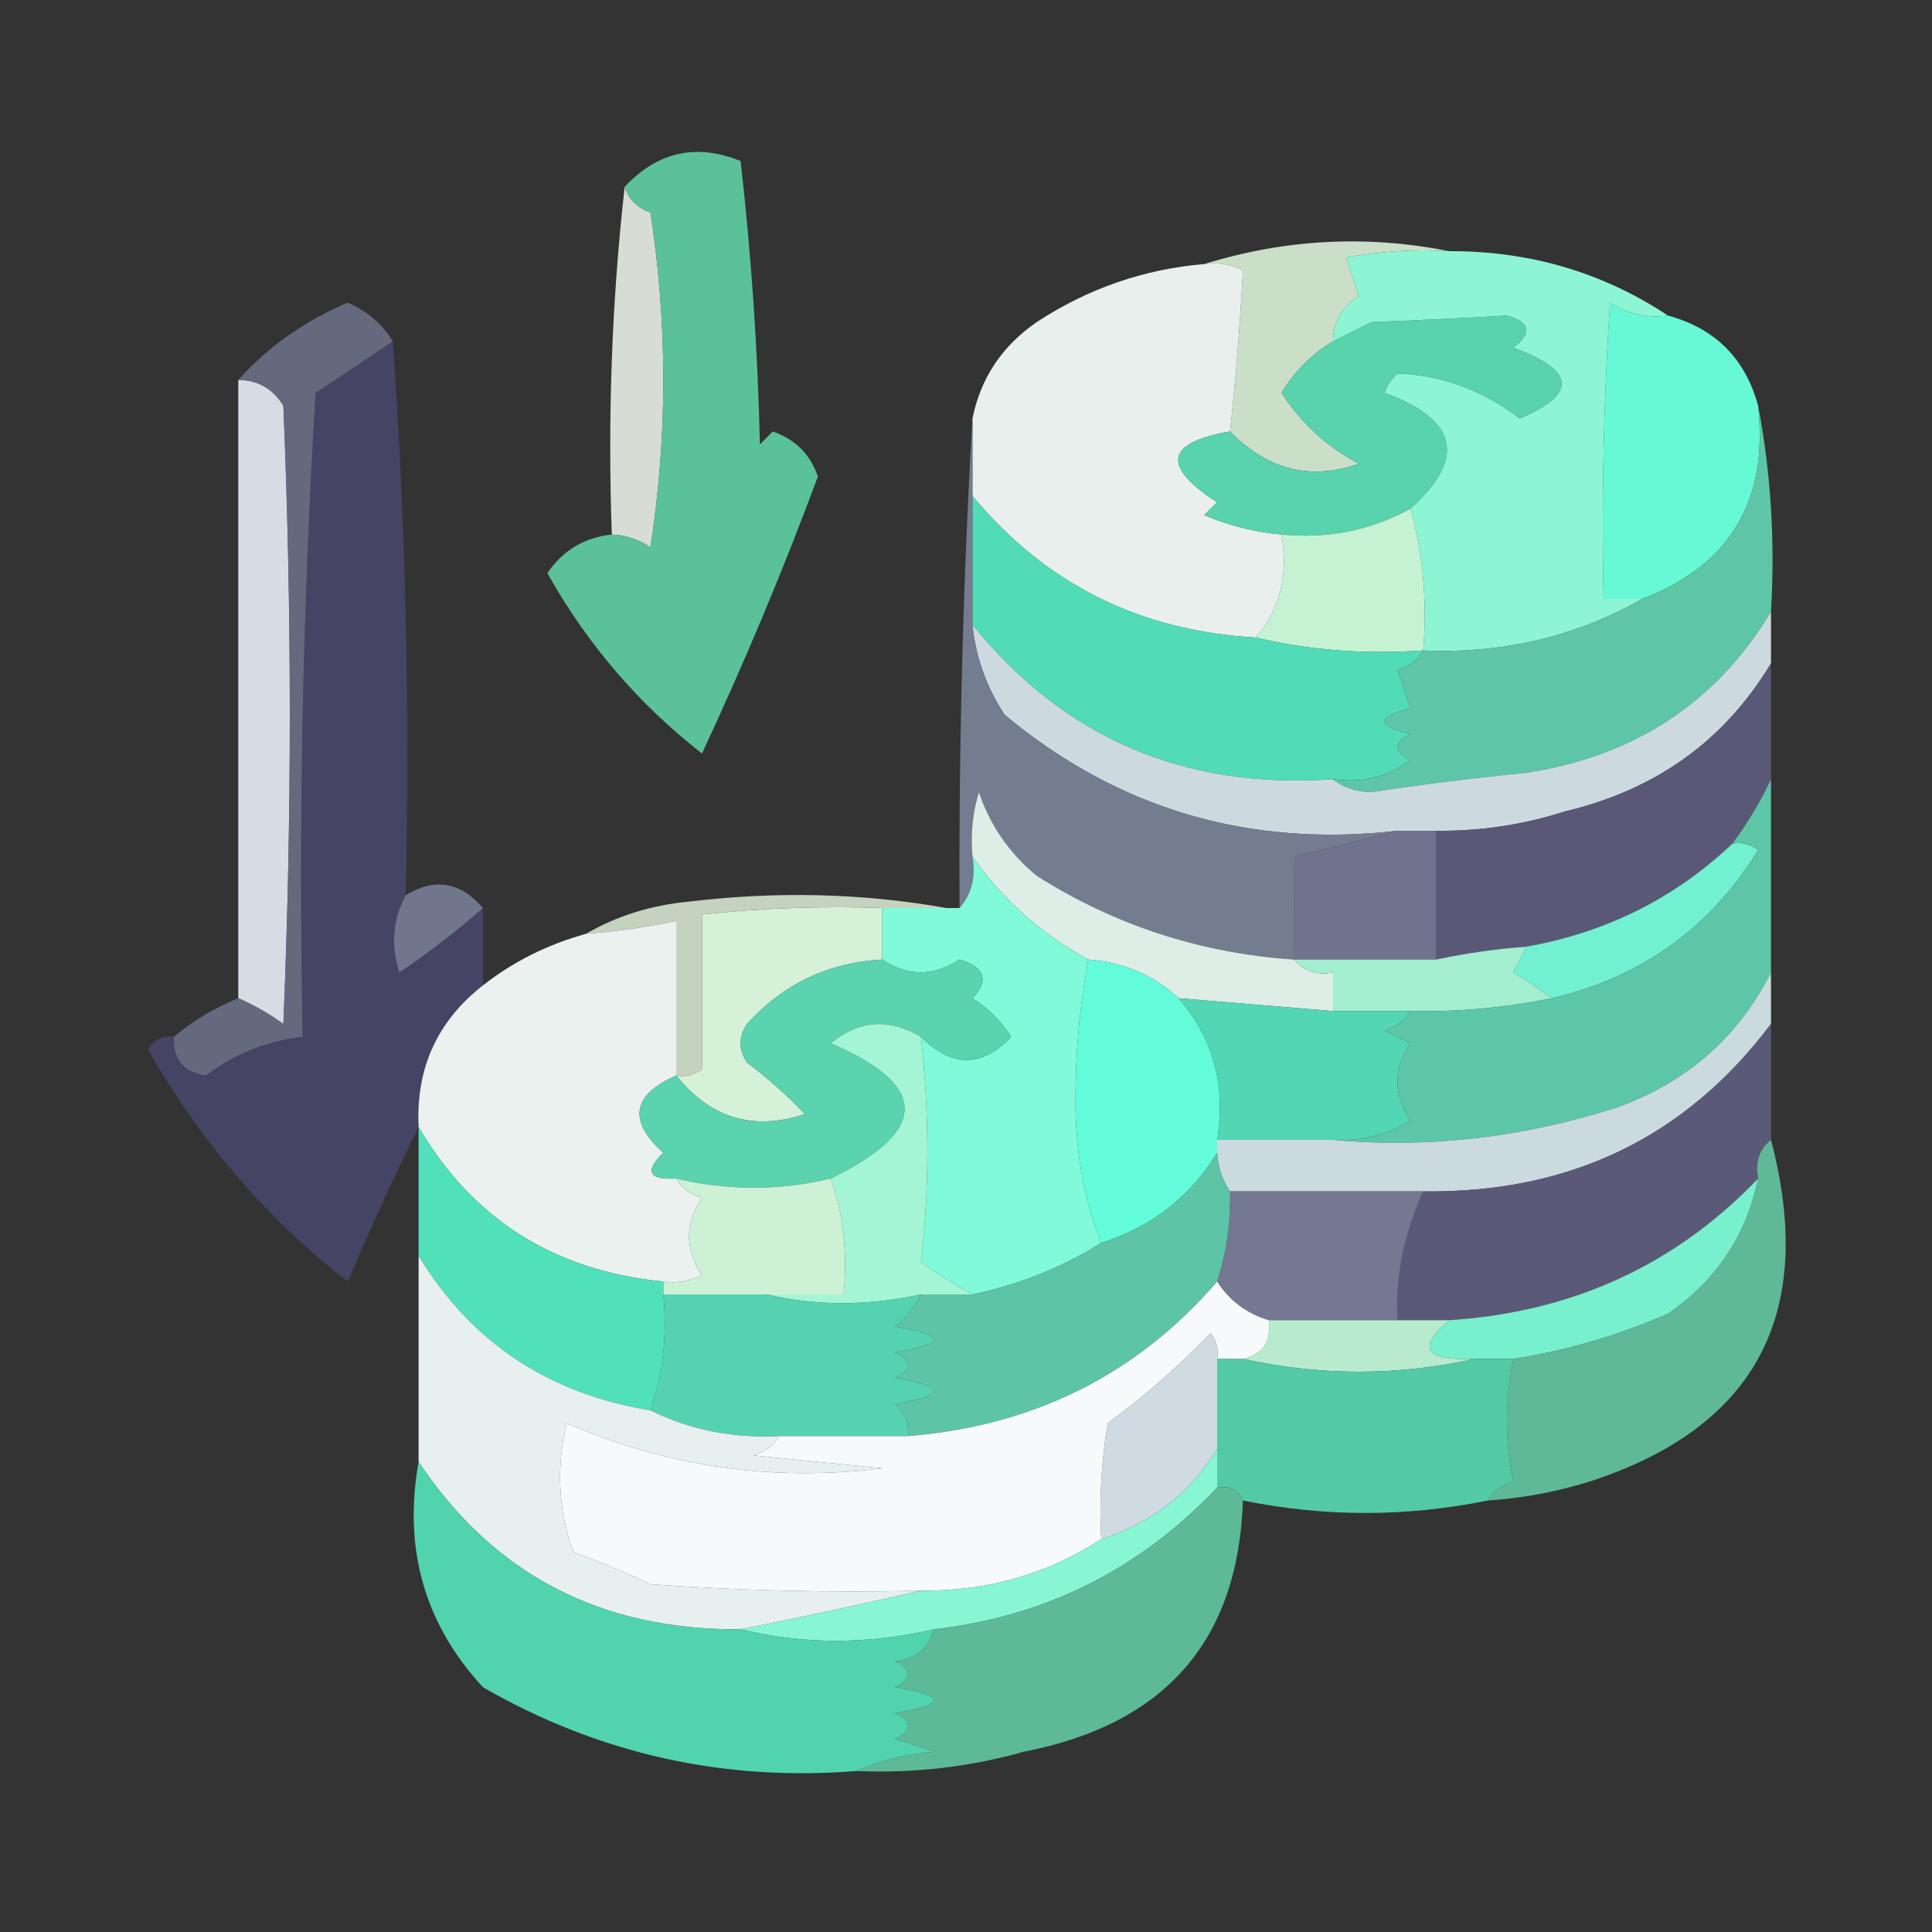 <?xml version="1.0" encoding="UTF-8"?>
<!DOCTYPE svg PUBLIC "-//W3C//DTD SVG 1.1//EN" "http://www.w3.org/Graphics/SVG/1.1/DTD/svg11.dtd">
<svg xmlns="http://www.w3.org/2000/svg" version="1.1" width="150px" height="150px" style="shape-rendering:geometricPrecision; text-rendering:geometricPrecision; image-rendering:optimizeQuality; fill-rule:evenodd; clip-rule:evenodd" xmlns:xlink="http://www.w3.org/1999/xlink">
<rect width="100%" height="100%" fill="#333333" stroke="none"/>
<g><path style="opacity:1" fill="#cbdfc8" d="M 112.5,19.5 C 109.813,19.336 107.146,19.503 104.5,20C 104.833,21 105.167,22 105.5,23C 104.177,23.816 103.511,24.983 103.5,26.5C 101.855,27.479 100.521,28.812 99.5,30.5C 101.024,32.858 103.024,34.691 105.5,36C 101.763,37.325 98.429,36.492 95.5,33.5C 95.94,29.456 96.273,25.289 96.5,21C 95.552,20.517 94.552,20.351 93.5,20.5C 99.776,18.559 106.109,18.226 112.5,19.5 Z"/></g>
<g><path style="opacity:0.999" fill="#e8efec" d="M 93.5,20.5 C 94.552,20.351 95.552,20.517 96.5,21C 96.273,25.289 95.94,29.456 95.5,33.5C 90.496,34.363 90.162,36.196 94.5,39C 94.167,39.333 93.833,39.667 93.5,40C 95.465,40.82 97.465,41.32 99.5,41.5C 100.036,44.698 99.369,47.365 97.5,49.5C 88.482,48.991 81.149,45.325 75.5,38.5C 75.5,36.5 75.5,34.5 75.5,32.5C 76.133,29.357 77.8,26.857 80.5,25C 84.474,22.398 88.807,20.898 93.5,20.5 Z"/></g>
<g><path style="opacity:1" fill="#67f8d5" d="M 129.5,24.5 C 133.167,25.5 135.5,27.833 136.5,31.5C 137.309,38.895 134.309,43.895 127.5,46.5C 126.5,46.5 125.5,46.5 124.5,46.5C 124.334,38.826 124.5,31.159 125,23.5C 126.356,24.38 127.856,24.713 129.5,24.5 Z"/></g>
<g><path style="opacity:1" fill="#d7ddd5" d="M 48.5,14.5 C 48.811,15.478 49.478,16.145 50.5,16.5C 51.833,25.167 51.833,33.833 50.5,42.5C 49.583,41.873 48.583,41.539 47.5,41.5C 47.173,32.318 47.507,23.318 48.5,14.5 Z"/></g>
<g><path style="opacity:0.997" fill="#454464" d="M 30.5,26.5 C 31.496,40.657 31.829,54.99 31.5,69.5C 30.489,71.402 30.322,73.402 31,75.5C 33.326,73.934 35.492,72.268 37.5,70.5C 37.5,72.5 37.5,74.5 37.5,76.5C 33.944,79.281 32.277,82.948 32.5,87.5C 30.592,91.356 28.759,95.356 27,99.5C 20.691,94.594 15.525,88.594 11.5,81.5C 11.957,80.703 12.624,80.369 13.5,80.5C 13.418,82.252 14.251,83.252 16,83.5C 18.22,81.807 20.72,80.807 23.5,80.5C 23.167,63.82 23.5,47.153 24.5,30.5C 26.565,29.143 28.565,27.81 30.5,26.5 Z"/></g>
<g><path style="opacity:1" fill="#d5dde4" d="M 18.5,29.5 C 20.017,29.511 21.184,30.177 22,31.5C 22.667,47.5 22.667,63.5 22,79.5C 20.887,78.695 19.721,78.028 18.5,77.5C 18.5,61.5 18.5,45.5 18.5,29.5 Z"/></g>
<g><path style="opacity:1" fill="#58d3ad" d="M 109.5,39.5 C 106.418,41.181 103.085,41.848 99.5,41.5C 97.465,41.32 95.465,40.82 93.5,40C 93.833,39.667 94.167,39.333 94.5,39C 90.162,36.196 90.496,34.363 95.5,33.5C 98.429,36.492 101.763,37.325 105.5,36C 103.024,34.691 101.024,32.858 99.5,30.5C 100.521,28.812 101.855,27.479 103.5,26.5C 104.473,26.013 105.473,25.513 106.5,25C 110.094,24.864 113.594,24.698 117,24.5C 118.826,25.01 118.993,25.844 117.5,27C 122.328,28.752 122.495,30.586 118,32.5C 115.118,30.298 111.951,29.131 108.5,29C 108.043,29.414 107.709,29.914 107.5,30.5C 113.204,32.581 113.87,35.581 109.5,39.5 Z"/></g>
<g><path style="opacity:1" fill="#8ef5d4" d="M 112.5,19.5 C 118.765,19.479 124.431,21.145 129.5,24.5C 127.856,24.713 126.356,24.38 125,23.5C 124.5,31.159 124.334,38.826 124.5,46.5C 125.5,46.5 126.5,46.5 127.5,46.5C 122.323,49.438 116.657,50.771 110.5,50.5C 110.815,46.629 110.482,42.962 109.5,39.5C 113.87,35.581 113.204,32.581 107.5,30.5C 107.709,29.914 108.043,29.414 108.5,29C 111.951,29.131 115.118,30.298 118,32.5C 122.495,30.586 122.328,28.752 117.5,27C 118.993,25.844 118.826,25.01 117,24.5C 113.594,24.698 110.094,24.864 106.5,25C 105.473,25.513 104.473,26.013 103.5,26.5C 103.511,24.983 104.177,23.816 105.5,23C 105.167,22 104.833,21 104.5,20C 107.146,19.503 109.813,19.336 112.5,19.5 Z"/></g>
<g><path style="opacity:1" fill="#5bc19a" d="M 47.5,41.5 C 48.583,41.539 49.583,41.873 50.5,42.5C 51.833,33.833 51.833,25.167 50.5,16.5C 49.478,16.145 48.811,15.478 48.5,14.5C 51.065,11.775 54.065,11.108 57.5,12.5C 58.331,19.811 58.831,27.144 59,34.5C 59.333,34.167 59.667,33.833 60,33.5C 61.757,34.119 62.924,35.286 63.5,37C 60.79,44.298 57.79,51.465 54.5,58.5C 49.573,54.659 45.573,49.992 42.5,44.5C 43.688,42.738 45.355,41.738 47.5,41.5 Z"/></g>
<g><path style="opacity:1" fill="#c6f2d4" d="M 109.5,39.5 C 110.482,42.962 110.815,46.629 110.5,50.5C 105.968,50.818 101.634,50.485 97.5,49.5C 99.369,47.365 100.036,44.698 99.5,41.5C 103.085,41.848 106.418,41.181 109.5,39.5 Z"/></g>
<g><path style="opacity:1" fill="#52dbb7" d="M 75.5,38.5 C 81.149,45.325 88.482,48.991 97.5,49.5C 101.634,50.485 105.968,50.818 110.5,50.5C 110.082,51.222 109.416,51.722 108.5,52C 108.833,53 109.167,54 109.5,55C 106.833,55.667 106.833,56.333 109.5,57C 108.167,57.667 108.167,58.333 109.5,59C 107.75,60.319 105.75,60.819 103.5,60.5C 91.947,61.3 82.614,57.3 75.5,48.5C 75.5,45.167 75.5,41.833 75.5,38.5 Z"/></g>
<g><path style="opacity:1" fill="#5ec6a6" d="M 136.5,31.5 C 137.488,36.641 137.821,41.974 137.5,47.5C 133.251,54.542 126.917,58.708 118.5,60C 114.486,60.391 110.486,60.891 106.5,61.5C 105.274,61.48 104.274,61.147 103.5,60.5C 105.75,60.819 107.75,60.319 109.5,59C 108.167,58.333 108.167,57.667 109.5,57C 106.833,56.333 106.833,55.667 109.5,55C 109.167,54 108.833,53 108.5,52C 109.416,51.722 110.082,51.222 110.5,50.5C 116.657,50.771 122.323,49.438 127.5,46.5C 134.309,43.895 137.309,38.895 136.5,31.5 Z"/></g>
<g><path style="opacity:1" fill="#ccdae0" d="M 137.5,47.5 C 137.5,48.833 137.5,50.167 137.5,51.5C 133.906,57.489 128.573,61.322 121.5,63C 118.243,64.043 114.91,64.543 111.5,64.5C 110.5,64.5 109.5,64.5 108.5,64.5C 96.976,65.823 86.809,62.823 78,55.5C 76.589,53.35 75.755,51.016 75.5,48.5C 82.614,57.3 91.947,61.3 103.5,60.5C 104.274,61.147 105.274,61.48 106.5,61.5C 110.486,60.891 114.486,60.391 118.5,60C 126.917,58.708 133.251,54.542 137.5,47.5 Z"/></g>
<g><path style="opacity:1" fill="#747d8f" d="M 75.5,32.5 C 75.5,34.5 75.5,36.5 75.5,38.5C 75.5,41.833 75.5,45.167 75.5,48.5C 75.755,51.016 76.589,53.35 78,55.5C 86.809,62.823 96.976,65.823 108.5,64.5C 105.972,65.166 103.306,65.832 100.5,66.5C 100.473,69.193 100.473,71.86 100.5,74.5C 93.249,74.02 86.583,71.854 80.5,68C 78.383,66.269 76.883,64.102 76,61.5C 75.507,63.134 75.34,64.801 75.5,66.5C 75.768,68.099 75.434,69.432 74.5,70.5C 74.436,57.805 74.769,45.139 75.5,32.5 Z"/></g>
<g><path style="opacity:0.82" fill="#70758f" d="M 30.5,26.5 C 28.565,27.81 26.565,29.143 24.5,30.5C 23.5,47.153 23.167,63.82 23.5,80.5C 20.72,80.807 18.22,81.807 16,83.5C 14.251,83.252 13.418,82.252 13.5,80.5C 14.965,79.263 16.632,78.263 18.5,77.5C 19.721,78.028 20.887,78.695 22,79.5C 22.667,63.5 22.667,47.5 22,31.5C 21.184,30.177 20.017,29.511 18.5,29.5C 20.827,26.908 23.661,24.908 27,23.5C 28.518,24.163 29.685,25.163 30.5,26.5 Z"/></g>
<g><path style="opacity:1" fill="#595977" d="M 137.5,51.5 C 137.5,54.5 137.5,57.5 137.5,60.5C 136.692,62.22 135.692,63.887 134.5,65.5C 130.044,69.728 124.71,72.395 118.5,73.5C 116.139,73.674 113.806,74.007 111.5,74.5C 111.5,71.167 111.5,67.833 111.5,64.5C 114.91,64.543 118.243,64.043 121.5,63C 128.573,61.322 133.906,57.489 137.5,51.5 Z"/></g>
<g><path style="opacity:0.996" fill="#dfeee6" d="M 100.5,74.5 C 101.209,75.404 102.209,75.737 103.5,75.5C 103.5,76.5 103.5,77.5 103.5,78.5C 99.5,78.167 95.5,77.833 91.5,77.5C 89.574,75.707 87.241,74.707 84.5,74.5C 80.88,72.547 77.88,69.88 75.5,66.5C 75.34,64.801 75.507,63.134 76,61.5C 76.883,64.102 78.383,66.269 80.5,68C 86.583,71.854 93.249,74.02 100.5,74.5 Z"/></g>
<g><path style="opacity:1" fill="#70738e" d="M 108.5,64.5 C 109.5,64.5 110.5,64.5 111.5,64.5C 111.5,67.833 111.5,71.167 111.5,74.5C 107.833,74.5 104.167,74.5 100.5,74.5C 100.473,71.86 100.473,69.193 100.5,66.5C 103.306,65.832 105.972,65.166 108.5,64.5 Z"/></g>
<g><path style="opacity:1" fill="#70778c" d="M 37.5,70.5 C 35.492,72.268 33.326,73.934 31,75.5C 30.322,73.402 30.489,71.402 31.5,69.5C 33.751,68.135 35.751,68.469 37.5,70.5 Z"/></g>
<g><path style="opacity:1" fill="#d5f1d7" d="M 68.5,70.5 C 68.5,71.833 68.5,73.167 68.5,74.5C 64.306,74.73 60.806,76.397 58,79.5C 57.333,80.5 57.333,81.5 58,82.5C 59.635,83.726 61.135,85.059 62.5,86.5C 58.478,87.824 55.145,86.824 52.5,83.5C 53.239,83.631 53.906,83.464 54.5,83C 54.5,79 54.5,75 54.5,71C 59.155,70.501 63.822,70.334 68.5,70.5 Z"/></g>
<g><path style="opacity:1" fill="#c5d2bf" d="M 73.5,70.5 C 71.833,70.5 70.167,70.5 68.5,70.5C 63.822,70.334 59.155,70.501 54.5,71C 54.5,75 54.5,79 54.5,83C 53.906,83.464 53.239,83.631 52.5,83.5C 52.5,79.5 52.5,75.5 52.5,71.5C 50.194,71.993 47.861,72.326 45.5,72.5C 47.877,71.113 50.543,70.279 53.5,70C 60.346,69.179 67.013,69.346 73.5,70.5 Z"/></g>
<g><path style="opacity:1" fill="#80fad9" d="M 75.5,66.5 C 77.88,69.88 80.88,72.547 84.5,74.5C 83.835,77.984 83.501,81.651 83.5,85.5C 83.511,89.565 84.178,93.232 85.5,96.5C 82.482,98.4 79.149,99.733 75.5,100.5C 74.192,99.768 72.858,98.934 71.5,98C 72.165,92.335 72.165,86.501 71.5,80.5C 73.908,82.895 76.241,82.895 78.5,80.5C 77.737,79.281 76.737,78.281 75.5,77.5C 76.815,76.105 76.481,75.105 74.5,74.5C 72.468,75.819 70.468,75.819 68.5,74.5C 68.5,73.167 68.5,71.833 68.5,70.5C 70.167,70.5 71.833,70.5 73.5,70.5C 73.833,70.5 74.167,70.5 74.5,70.5C 75.434,69.432 75.768,68.099 75.5,66.5 Z"/></g>
<g><path style="opacity:1" fill="#71f1d1" d="M 134.5,65.5 C 135.239,65.369 135.906,65.536 136.5,66C 132.798,72.025 127.464,75.859 120.5,77.5C 119.602,76.842 118.602,76.176 117.5,75.5C 117.863,74.817 118.196,74.15 118.5,73.5C 124.71,72.395 130.044,69.728 134.5,65.5 Z"/></g>
<g><path style="opacity:0.999" fill="#eaf1ee" d="M 52.5,83.5 C 49.073,85.013 48.739,87.013 51.5,89.5C 50.019,90.944 50.352,91.611 52.5,91.5C 52.917,92.222 53.584,92.722 54.5,93C 53.167,95 53.167,97 54.5,99C 53.552,99.483 52.552,99.65 51.5,99.5C 43.033,98.669 36.699,94.669 32.5,87.5C 32.277,82.948 33.944,79.281 37.5,76.5C 39.849,74.659 42.515,73.326 45.5,72.5C 47.861,72.326 50.194,71.993 52.5,71.5C 52.5,75.5 52.5,79.5 52.5,83.5 Z"/></g>
<g><path style="opacity:1" fill="#a2eecf" d="M 118.5,73.5 C 118.196,74.15 117.863,74.817 117.5,75.5C 118.602,76.176 119.602,76.842 120.5,77.5C 116.881,78.244 113.215,78.577 109.5,78.5C 107.5,78.5 105.5,78.5 103.5,78.5C 103.5,77.5 103.5,76.5 103.5,75.5C 102.209,75.737 101.209,75.404 100.5,74.5C 104.167,74.5 107.833,74.5 111.5,74.5C 113.806,74.007 116.139,73.674 118.5,73.5 Z"/></g>
<g><path style="opacity:1" fill="#5ad3ae" d="M 68.5,74.5 C 70.468,75.819 72.468,75.819 74.5,74.5C 76.481,75.105 76.815,76.105 75.5,77.5C 76.737,78.281 77.737,79.281 78.5,80.5C 76.241,82.895 73.908,82.895 71.5,80.5C 69.039,79.026 66.706,79.193 64.5,81C 72.141,84.284 72.141,87.784 64.5,91.5C 60.542,92.45 56.542,92.45 52.5,91.5C 50.352,91.611 50.019,90.944 51.5,89.5C 48.739,87.013 49.073,85.013 52.5,83.5C 55.145,86.824 58.478,87.824 62.5,86.5C 61.135,85.059 59.635,83.726 58,82.5C 57.333,81.5 57.333,80.5 58,79.5C 60.806,76.397 64.306,74.73 68.5,74.5 Z"/></g>
<g><path style="opacity:1" fill="#62fcda" d="M 84.5,74.5 C 87.241,74.707 89.574,75.707 91.5,77.5C 94.192,80.581 95.192,84.247 94.5,88.5C 94.5,88.833 94.5,89.167 94.5,89.5C 92.388,92.942 89.388,95.275 85.5,96.5C 84.178,93.232 83.511,89.565 83.5,85.5C 83.501,81.651 83.835,77.984 84.5,74.5 Z"/></g>
<g><path style="opacity:1" fill="#53d6b3" d="M 91.5,77.5 C 95.5,77.833 99.5,78.167 103.5,78.5C 105.5,78.5 107.5,78.5 109.5,78.5C 109.082,79.222 108.416,79.722 107.5,80C 108.167,80.333 108.833,80.667 109.5,81C 108.167,83 108.167,85 109.5,87C 107.655,88.128 105.655,88.628 103.5,88.5C 100.5,88.5 97.5,88.5 94.5,88.5C 95.192,84.247 94.192,80.581 91.5,77.5 Z"/></g>
<g><path style="opacity:1" fill="#5dc6a7" d="M 137.5,60.5 C 137.5,65.5 137.5,70.5 137.5,75.5C 134.956,80.537 130.956,84.037 125.5,86C 118.132,88.34 110.799,89.174 103.5,88.5C 105.655,88.628 107.655,88.128 109.5,87C 108.167,85 108.167,83 109.5,81C 108.833,80.667 108.167,80.333 107.5,80C 108.416,79.722 109.082,79.222 109.5,78.5C 113.215,78.577 116.881,78.244 120.5,77.5C 127.464,75.859 132.798,72.025 136.5,66C 135.906,65.536 135.239,65.369 134.5,65.5C 135.692,63.887 136.692,62.22 137.5,60.5 Z"/></g>
<g><path style="opacity:1" fill="#a4f5d5" d="M 71.5,80.5 C 72.165,86.501 72.165,92.335 71.5,98C 72.858,98.934 74.192,99.768 75.5,100.5C 74.167,100.5 72.833,100.5 71.5,100.5C 67.332,101.405 63.333,101.405 59.5,100.5C 61.5,100.5 63.5,100.5 65.5,100.5C 65.81,97.287 65.477,94.287 64.5,91.5C 72.141,87.784 72.141,84.284 64.5,81C 66.706,79.193 69.039,79.026 71.5,80.5 Z"/></g>
<g><path style="opacity:1" fill="#cbdadf" d="M 137.5,75.5 C 137.5,76.833 137.5,78.167 137.5,79.5C 130.875,88.31 121.875,92.643 110.5,92.5C 105.5,92.5 100.5,92.5 95.5,92.5C 94.89,91.609 94.557,90.609 94.5,89.5C 94.5,89.167 94.5,88.833 94.5,88.5C 97.5,88.5 100.5,88.5 103.5,88.5C 110.799,89.174 118.132,88.34 125.5,86C 130.956,84.037 134.956,80.537 137.5,75.5 Z"/></g>
<g><path style="opacity:1" fill="#5a5a78" d="M 137.5,79.5 C 137.5,82.5 137.5,85.5 137.5,88.5C 136.596,89.209 136.263,90.209 136.5,91.5C 130.07,98.216 122.07,101.882 112.5,102.5C 111.167,102.5 109.833,102.5 108.5,102.5C 108.317,99.198 108.984,95.865 110.5,92.5C 121.875,92.643 130.875,88.31 137.5,79.5 Z"/></g>
<g><path style="opacity:1" fill="#747891" d="M 95.5,92.5 C 100.5,92.5 105.5,92.5 110.5,92.5C 108.984,95.865 108.317,99.198 108.5,102.5C 105.167,102.5 101.833,102.5 98.5,102.5C 96.781,101.978 95.448,100.978 94.5,99.5C 95.219,97.236 95.552,94.903 95.5,92.5 Z"/></g>
<g><path style="opacity:1" fill="#50e1ba" d="M 32.5,87.5 C 36.699,94.669 43.033,98.669 51.5,99.5C 51.5,99.833 51.5,100.167 51.5,100.5C 51.81,103.713 51.477,106.713 50.5,109.5C 42.567,108.207 36.567,104.207 32.5,97.5C 32.5,94.167 32.5,90.833 32.5,87.5 Z"/></g>
<g><path style="opacity:1" fill="#cdf1d5" d="M 52.5,91.5 C 56.542,92.45 60.542,92.45 64.5,91.5C 65.477,94.287 65.81,97.287 65.5,100.5C 63.5,100.5 61.5,100.5 59.5,100.5C 56.833,100.5 54.167,100.5 51.5,100.5C 51.5,100.167 51.5,99.833 51.5,99.5C 52.552,99.65 53.552,99.483 54.5,99C 53.167,97 53.167,95 54.5,93C 53.584,92.722 52.917,92.222 52.5,91.5 Z"/></g>
<g><path style="opacity:1" fill="#78f0cd" d="M 136.5,91.5 C 135.6,95.91 133.266,99.41 129.5,102C 125.621,103.698 121.621,104.865 117.5,105.5C 116.5,105.5 115.5,105.5 114.5,105.5C 110.627,105.666 109.96,104.666 112.5,102.5C 122.07,101.882 130.07,98.216 136.5,91.5 Z"/></g>
<g><path style="opacity:1" fill="#55d3b1" d="M 51.5,100.5 C 54.167,100.5 56.833,100.5 59.5,100.5C 63.333,101.405 67.332,101.405 71.5,100.5C 71.047,101.458 70.38,102.292 69.5,103C 73.5,103.667 73.5,104.333 69.5,105C 70.833,105.667 70.833,106.333 69.5,107C 73.5,107.667 73.5,108.333 69.5,109C 70.252,109.671 70.586,110.504 70.5,111.5C 67.167,111.5 63.833,111.5 60.5,111.5C 56.878,111.678 53.544,111.011 50.5,109.5C 51.477,106.713 51.81,103.713 51.5,100.5 Z"/></g>
<g><path style="opacity:1" fill="#b8ebcd" d="M 98.5,102.5 C 101.833,102.5 105.167,102.5 108.5,102.5C 109.833,102.5 111.167,102.5 112.5,102.5C 109.96,104.666 110.627,105.666 114.5,105.5C 108.5,106.833 102.5,106.833 96.5,105.5C 98.048,105.179 98.715,104.179 98.5,102.5 Z"/></g>
<g><path style="opacity:1" fill="#5dc5a6" d="M 94.5,89.5 C 94.557,90.609 94.89,91.609 95.5,92.5C 95.552,94.903 95.219,97.236 94.5,99.5C 88.283,106.706 80.283,110.706 70.5,111.5C 70.586,110.504 70.252,109.671 69.5,109C 73.5,108.333 73.5,107.667 69.5,107C 70.833,106.333 70.833,105.667 69.5,105C 73.5,104.333 73.5,103.667 69.5,103C 70.38,102.292 71.047,101.458 71.5,100.5C 72.833,100.5 74.167,100.5 75.5,100.5C 79.149,99.733 82.482,98.4 85.5,96.5C 89.388,95.275 92.388,92.942 94.5,89.5 Z"/></g>
<g><path style="opacity:1" fill="#5fb998" d="M 137.5,88.5 C 141.029,101.954 136.362,110.787 123.5,115C 120.883,115.822 118.216,116.322 115.5,116.5C 115.918,115.778 116.584,115.278 117.5,115C 116.834,112.003 116.834,108.836 117.5,105.5C 121.621,104.865 125.621,103.698 129.5,102C 133.266,99.41 135.6,95.91 136.5,91.5C 136.263,90.209 136.596,89.209 137.5,88.5 Z"/></g>
<g><path style="opacity:1" fill="#54c9a6" d="M 94.5,105.5 C 95.167,105.5 95.833,105.5 96.5,105.5C 102.5,106.833 108.5,106.833 114.5,105.5C 115.5,105.5 116.5,105.5 117.5,105.5C 116.834,108.836 116.834,112.003 117.5,115C 116.584,115.278 115.918,115.778 115.5,116.5C 109.18,117.788 102.847,117.788 96.5,116.5C 96.158,115.662 95.492,115.328 94.5,115.5C 94.5,114.5 94.5,113.5 94.5,112.5C 94.5,110.167 94.5,107.833 94.5,105.5 Z"/></g>
<g><path style="opacity:1" fill="#d0dae2" d="M 94.5,105.5 C 94.5,107.833 94.5,110.167 94.5,112.5C 92.388,115.941 89.388,118.275 85.5,119.5C 85.335,116.482 85.502,113.482 86,110.5C 88.854,108.402 91.521,106.069 94,103.5C 94.464,104.094 94.631,104.761 94.5,105.5 Z"/></g>
<g><path style="opacity:0.998" fill="#e7f0ee" d="M 32.5,97.5 C 36.567,104.207 42.567,108.207 50.5,109.5C 53.544,111.011 56.878,111.678 60.5,111.5C 60.083,112.222 59.416,112.722 58.5,113C 61.833,113.333 65.167,113.667 68.5,114C 59.988,115.053 51.821,113.886 44,110.5C 43.176,113.882 43.343,117.216 44.5,120.5C 46.541,121.236 48.541,122.069 50.5,123C 57.492,123.5 64.492,123.666 71.5,123.5C 66.954,124.546 62.287,125.546 57.5,126.5C 46.668,126.587 38.334,122.254 32.5,113.5C 32.5,108.167 32.5,102.833 32.5,97.5 Z"/></g>
<g><path style="opacity:1" fill="#f6fafa" d="M 94.5,99.5 C 95.448,100.978 96.781,101.978 98.5,102.5C 98.715,104.179 98.048,105.179 96.5,105.5C 95.833,105.5 95.167,105.5 94.5,105.5C 94.631,104.761 94.464,104.094 94,103.5C 91.521,106.069 88.854,108.402 86,110.5C 85.502,113.482 85.335,116.482 85.5,119.5C 81.325,122.221 76.659,123.554 71.5,123.5C 64.492,123.666 57.492,123.5 50.5,123C 48.541,122.069 46.541,121.236 44.5,120.5C 43.343,117.216 43.176,113.882 44,110.5C 51.821,113.886 59.988,115.053 68.5,114C 65.167,113.667 61.833,113.333 58.5,113C 59.416,112.722 60.083,112.222 60.5,111.5C 63.833,111.5 67.167,111.5 70.5,111.5C 80.283,110.706 88.283,106.706 94.5,99.5 Z"/></g>
<g><path style="opacity:1" fill="#88f6d3" d="M 94.5,112.5 C 94.5,113.5 94.5,114.5 94.5,115.5C 88.487,121.855 81.154,125.521 72.5,126.5C 67.355,127.691 62.355,127.691 57.5,126.5C 62.287,125.546 66.954,124.546 71.5,123.5C 76.659,123.554 81.325,122.221 85.5,119.5C 89.388,118.275 92.388,115.941 94.5,112.5 Z"/></g>
<g><path style="opacity:1" fill="#5db998" d="M 94.5,115.5 C 95.492,115.328 96.158,115.662 96.5,116.5C 96.144,127.371 90.477,133.871 79.5,136C 75.249,137.195 70.915,137.695 66.5,137.5C 68.292,136.691 70.292,136.191 72.5,136C 71.5,135.667 70.5,135.333 69.5,135C 70.833,134.333 70.833,133.667 69.5,133C 73.5,132.333 73.5,131.667 69.5,131C 70.833,130.333 70.833,129.667 69.5,129C 71.119,128.764 72.119,127.931 72.5,126.5C 81.154,125.521 88.487,121.855 94.5,115.5 Z"/></g>
<g><path style="opacity:1" fill="#51d4ae" d="M 32.5,113.5 C 38.334,122.254 46.668,126.587 57.5,126.5C 62.355,127.691 67.355,127.691 72.5,126.5C 72.119,127.931 71.119,128.764 69.5,129C 70.833,129.667 70.833,130.333 69.5,131C 73.5,131.667 73.5,132.333 69.5,133C 70.833,133.667 70.833,134.333 69.5,135C 70.5,135.333 71.5,135.667 72.5,136C 70.292,136.191 68.292,136.691 66.5,137.5C 56.148,138.328 46.481,136.162 37.5,131C 32.962,126.085 31.295,120.251 32.5,113.5 Z"/></g>
</svg>
